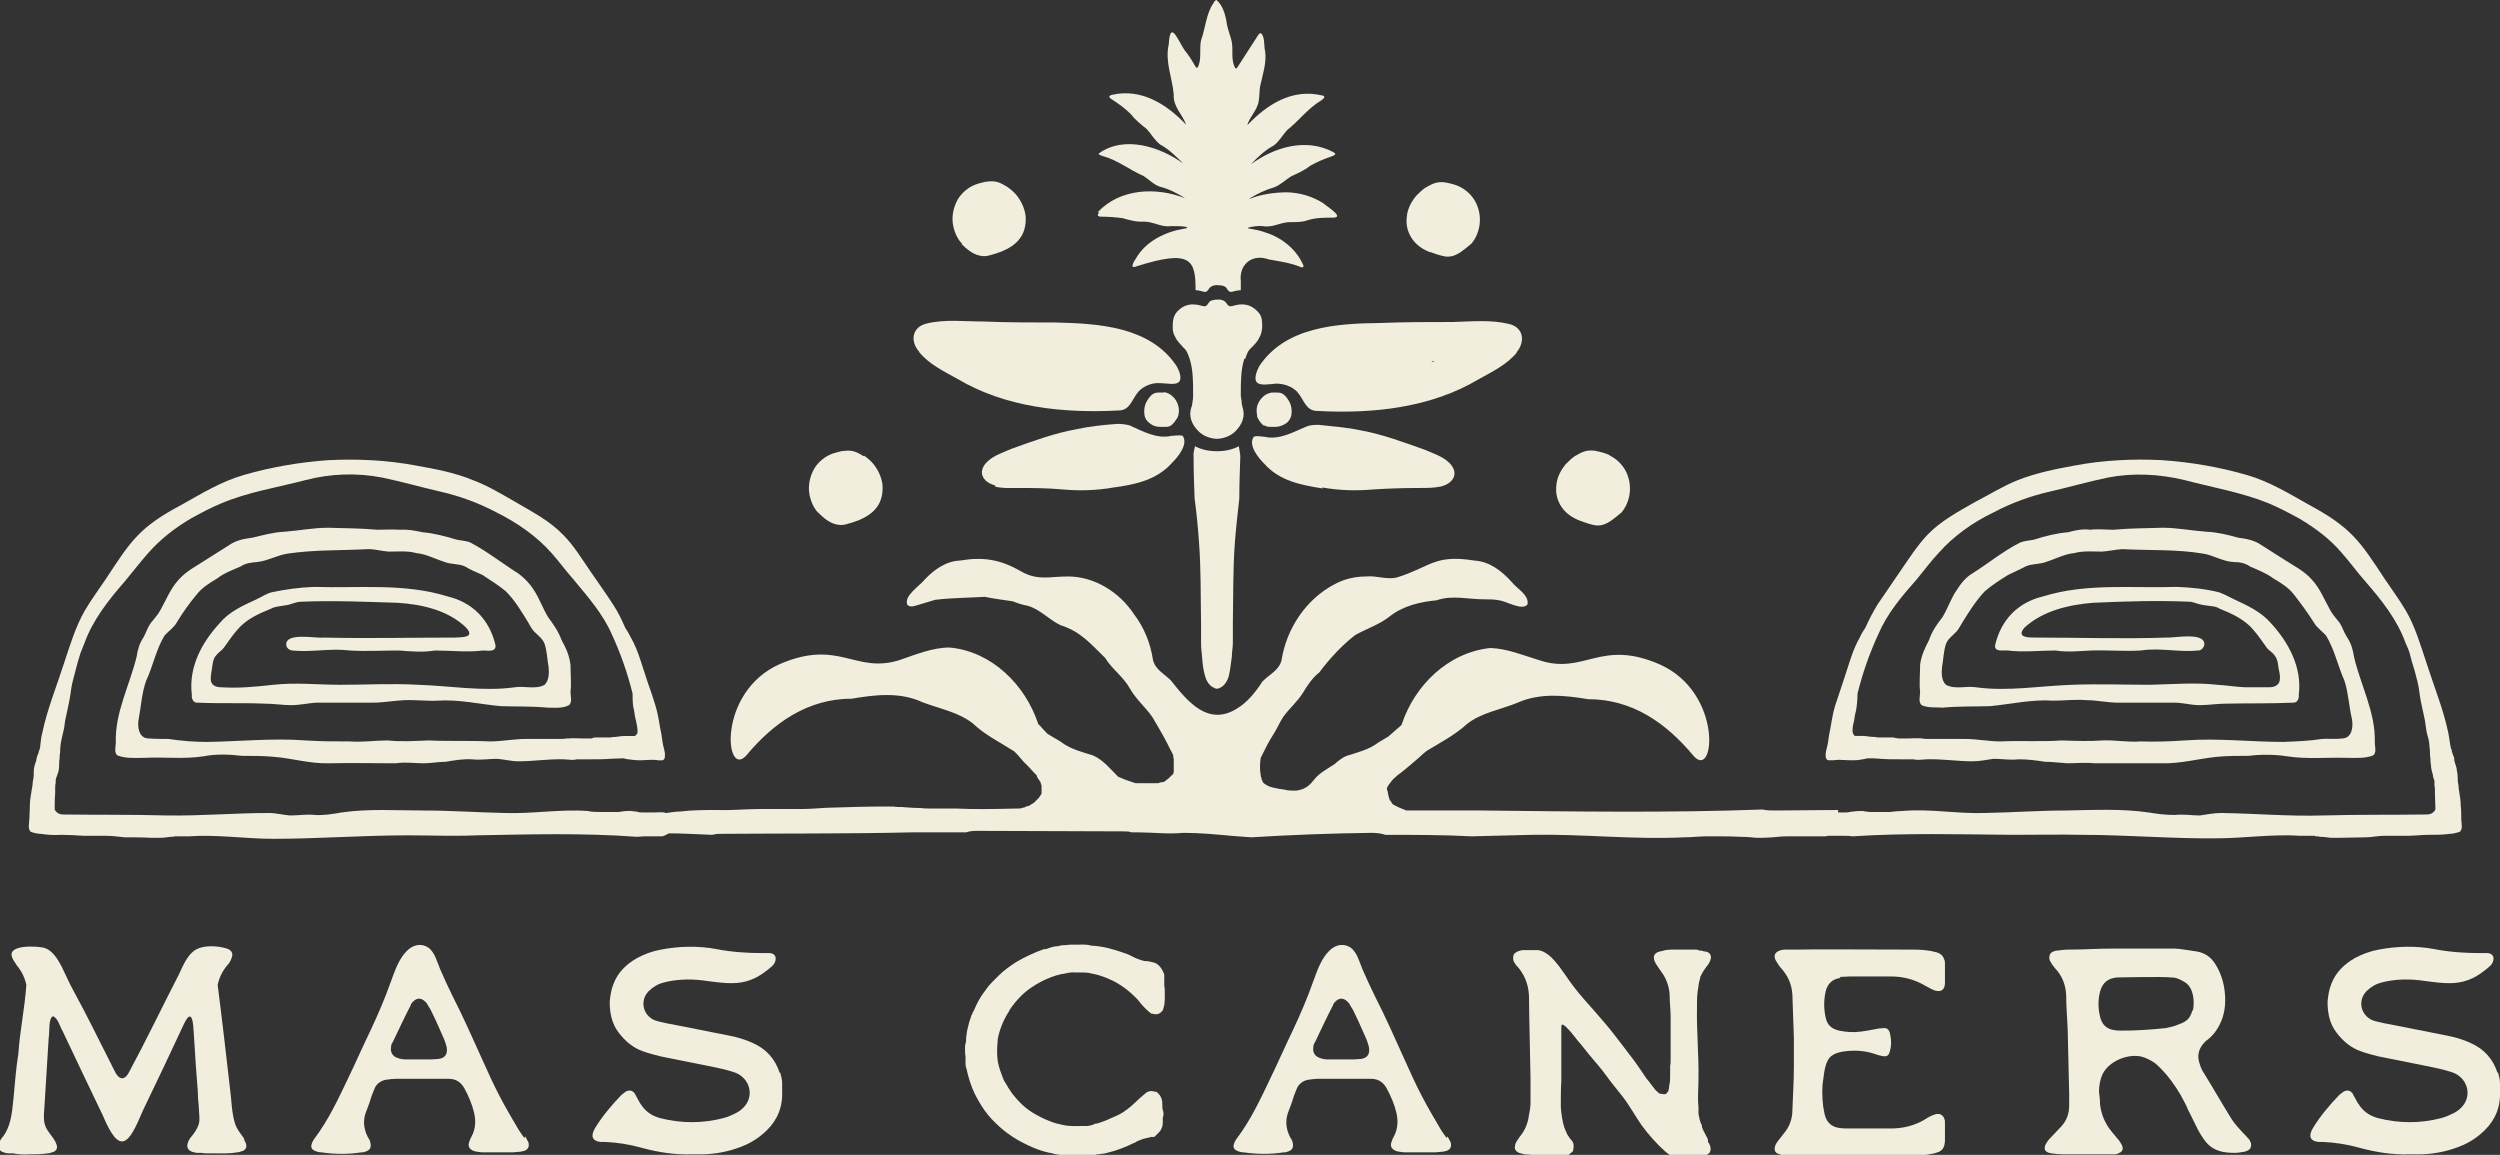 <?xml version="1.0" encoding="UTF-8"?>
<svg xmlns="http://www.w3.org/2000/svg" version="1.1" viewBox="0 0 503.1 232.4">
  <rect x="0" y="0" width="503.1" height="232.4" fill="#333333" stroke="none"/>
  <defs>
    <style>
      .cls-1 {
        fill: #f1eedd;
      }
    </style>
  </defs>
  <!-- Generator: Adobe Illustrator 28.7.1, SVG Export Plug-In . SVG Version: 1.2.0 Build 142)  -->
  <g>
    <g id="Layer_1">
      <g>
        <path class="cls-1" d="M466,168.3c.3,0,.6,0,.9.1.7,0,1.4.1,2.1.2.3,0,.6,0,.9,0,.3,0,.6,0,.9,0,0,0,0,0,0,0,1.8,0,3.6-.1,5.3-.1,0,0,0,0,0,0,1.2,0,2.4-.3,3.6-.3,1.5,0,3.1,0,4.6,0,1.5,0,3.1-.2,4.6-.2,1.4,0,2.7,0,4.1-.2.7,0,1.3-.2,2-.4.7-.6.3-1.8.3-2.6,0-.9,0-1.8-.1-2.6,0-1.1-.2-2.3-.4-3.4,0-.5-.1-1.1-.2-1.6,0-.7,0-1.5-.2-2.2,0-.7-.4-1.3-.5-2,0-.3,0-.6-.2-.9-.1-.3-.2-.6-.3-.9,0-.2,0-.4-.2-.6,0-.2,0-.4-.1-.6-.1-.9-.3-1.8-.4-2.5-1-4.8-2.9-9.4-4.4-14.1-1.2-3.6-2.3-7.4-4.2-10.6-1.3-2.2-2.8-4.2-4.2-6.3-5-7.6-6.7-10.3-15.2-14.9-4.1-2.3-8-4.7-12.5-6-5.5-1.6-11.3-2.6-17.1-3-5.9-.3-11.9,0-17.7,1.1-3.9.7-7.7,1.5-11.3,2.9-3,1.2-5.7,2.9-8.6,4.4-3.5,2-6.9,3.8-9.6,6.6-2.1,2.2-3.8,4.9-5.6,7.5-1.5,2.2-3,4.4-4.5,6.6-.9,1.5-1.7,3-2.4,4.6-.4.6-.8,1.2-1.1,1.9-.8,1.4-1.4,2.9-1.9,4.4-.5,1.5-1,3.1-1.5,4.6-.5,1.6-1.1,3.2-1.6,4.8-.5,1.6-.7,3.2-1,4.8-.2.8-.3,1.6-.4,2.4-.1.8-.4,1.6-.5,2.4,0,0,0,.4,0,.6,0,.4.2.7.5.8.3,0,.6,0,.9,0,.4,0,.8-.1,1.2-.1.8,0,1.6.1,2.4.1.8,0,1.6,0,2.4-.2.4,0,.8-.2,1.1-.2.9,0,1.7,0,2.6.1,1.2.1,2.5.1,3.7.1.2,0,.4,0,.6,0,.8,0,1.6,0,2.4,0,.4.2,1.2.1,2.5,0,3.1-.1,6.2.4,9.2.4,1.5,0,2.9-.3,4.3-.5,1.7,0,3.3.3,5,.1,1.8,0,3.5.2,5.3.5,1.5,0,3,.2,4.5.3,1.8,0,3.7-.2,5.5,0,0,0,.1,0,.2,0,4.4,0,8.9,0,13.3,0,3.8.1,7.3-.9,11.1-1.3,2.1-.2,4.3-.2,6.4-.2,0,0,0,0,0,0,2.5-.3,5.2-.3,7.8.1,3.9.6,7.8.2,11.7.3,1.9,0,3.9.2,5.6-.5.7-.6.3-1.8.3-2.6.2-6-2.9-11.6-4.2-17.3-.2-1.4-.6-2.7-1.4-3.9-.6-.9-.9-2-1.5-2.9-.6-.8-1.3-1.5-1.8-2.4-1.2-2.1-2.1-4.5-3.8-6.3-.7-.8-1.6-1.5-2.5-2.1-2.6-1.6-5.1-3.2-7.6-4.8-1.4-1-3.1-1.3-4.7-1.5-2.1-.6-4.2-1.1-6.4-1.2-2.9-.2-5.8-.8-8.8-.8-3.3.1-6.6.1-9.9.4-1.6,0-3.1-.2-4.7,0-1.5-.2-2.9.1-4.4.5-2.4.2-4.7.8-6.9,1.5-.9.2-1.9.2-2.8.6-3.4,1.7-6.4,4.2-9.6,6.2-1.3.8-2.3,2-3.1,3.3-1.2,1.7-1.8,3.7-2.9,5.5-1.1,1.4-2.1,2.8-2.7,4.6-.8,1.5-1.6,3.2-1.8,5,0,1.8-.2,3.6,0,5.5,0,.8-.4,1.9.3,2.6,1.3.6,2.9.4,4.3.5,3.1-.3,6.3-.2,9.5-.3,4.2-.4,8.4-1.4,12.7-1.1,2.2,0,4.5-.3,6.7-.1,2.1,0,4.2.5,6.3.5,3.8,0,7.6,0,11.4,0,1.7,0,3.3.5,5,.5,1.8,0,3.6-.3,5.3-.3,4.5-.1,9,0,13.5-.2.9.1,1.3-.8,1.2-1.6.7-5.4-2-10.5-5.6-14.4-1.9-2.2-4.6-3.5-7.2-4.7-1.1-.5-2.1-1.1-3.2-1.5-2.8-.7-5.7-1-8.6-1.1-8.9.3-18.1-.8-26.8,1.9-5.1,1.2-8.5,4.7-9.7,9.8-.2,1.5,1.6,1,2.5,1.1,3.2.4,6.5,0,9.7,0,2.4.4,4.8.1,7.2,0,3.3-.1,6.6.2,9.9,0,3.9-.6,7.7.4,11.6,0,.6,0,1.1-.6,1.2-1.2.1-2.6-6-1.3-7.6-1.4-8.7.3-17.5,0-26.2,0-1.4,0-4.2.1-2.4-2,3.7-3.4,8.9-4.6,13.8-5,6.6-.3,13.1-.5,19.7-.2.9.2,1.8.6,2.8.7,1,.2,2.1.1,3,.7,2.5,1,5.1,2.2,6.8,4.3,1,1.1,1.8,2.4,2.7,3.6.5.6,1.2.9,1.6,1.6.5.6.6,1.4.7,2.2.1.8.4,1.6.3,2.4,0,1.2-1,1.7-2.1,1.7-1.7,0-3.3,0-5,0-1.9-.1-3.7-.4-5.5-.5-4.5-.5-9-.1-13.5,0-5.2,0-10.4-.2-15.6,0-6.5.2-13,1.4-19.5.5-2-.3-4.2.5-6-.5-.9-.8-.9-2.3-.8-3.5.3-1.6.3-3.2.8-4.7.4-1.1,1.4-1.7,2.2-2.6.5-.6.8-1.3,1.2-1.9,1.3-2.1,2.7-4.3,4.4-6.1,1.5-1.3,3.1-2.3,4.7-3.3,1.2-.6,2.4-1.1,3.5-1.7,1.3-.6,2.7-.4,4.1-.9,1.9-.6,3.7-1.6,5.7-1.8,1.9-.5,3.7-.3,5.6-.3,1.4-.1,2.7-.4,4.1-.5,5.4.3,10.9,0,16.2.9,2.1.3,4,1.6,6.2,1.7,1.2,0,2.3.2,3.3.9,1.6.7,3.2,1.3,4.7,2.4,1.5.9,3,1.8,4.1,3.2,1.4,1.8,2.8,3.7,4,5.6.6,1.1,1.7,1.8,2.5,2.7,1.7,2.8,2.4,6.2,3.7,9.1.8,2.5.9,5.1,1.5,7.7.3,1.6,0,3.9-2,3.9-1.3.2-2.7,0-4,.1-2.6.4-5.2.5-7.8.6-6.6,0-13.2-.8-19.8-.3-3,.2-5.9.3-8.9.2-2.6.2-5.1-.3-7.6-.2-2.7.2-5.5.1-8.3,0-4.1.3-8.2,0-12.3.2-2.4,0-4.8-.5-7.2-.5-1.9,0-3.9,0-5.8,0-.6,0-1.1,0-1.7,0-.4,0-.7,0-1.1-.1-.9-.1-1.9,0-2.8,0,0,0,0,0-.2,0-.5,0-1,0-1.5,0,0,0-.1,0-.2,0-.3,0-.7-.1-1.1-.2-.6,0-1.3,0-1.9,0-.3,0-.6,0-.9,0-.3,0-.6,0-.9-.1-.7,0-1.4-.1-2.1-.2-.3,0-.6,0-.9,0-.3,0-.6,0-.9,0,0,0,0,0-.1,0-.1,0-.2-.2-.3-.3,0,0,0,0,0,0-.1-.2-.2-.4-.2-.7,0-.7.1-1.3.3-2,.1-.7.2-1.4.4-2.1.2-1.1.3-2.3.3-3.4,1-4.1,2.4-8.1,4.2-12,1.8-4.2,4.7-7.6,7.7-11,1.5-1.8,2.8-3.6,4.4-5.3,3-3.4,6.9-6.2,11.1-8.2,3.6-1.9,7.4-3.3,11.4-4.2,3.9-.9,7.7-2,11.6-2.8,5.1-1,10.4-.7,15.4.5,5.7,1.5,11.6,2.5,17,4.7,2.1.9,4.2,2,6.2,3.1,3.2,1.9,6.1,4.1,8.4,6.8,1.7,1.9,3.1,3.9,4.8,5.8,3.3,3.8,6.4,7.7,8.1,12.4.3.7.6,1.3.8,2,.3,1.2.6,2.3,1,3.5.2.8.4,1.5.6,2.3.2.8.3,1.5.4,2.3.2,1.6.6,3.1.9,4.6.2.8.3,1.6.4,2.4.1.8.3,1.5.5,2.2.2.8.2,1.7.3,2.6,0,.4,0,.9.1,1.3,0,.4,0,.9.1,1.3,0,.7.2,1.4.4,2.1,0,0,0,0,0,0,0,.4.2.8.3,1.1,0,.2,0,.3,0,.5,0,.3,0,.7.1,1,0,.3,0,.7,0,1,0,1.1.1,2.2.1,3.3-.3.6-.9,1-1.7,1-7,.1-14,0-21,.2-6.8.2-13.6-.4-20.4-.5-1.5,0-2.9.3-4.3.5-1.7,0-3.3-.3-5-.1-1.8,0-3.5-.2-5.3-.5-5.4-.8-11.2-.5-16.6-.4-5.4,0-10.9.4-16.3.5-5.6.2-11.2-.9-16.7-.4-.8,0-1.7.1-2.5.2,0,0-.1,0-.2,0-.2,0-.4,0-.6,0-1,0-1.9,0-2.9,0-.6,0-1.2-.1-1.8-.2-.6,0-1.2,0-1.7.1-.6,0-1.1.2-1.7.2-.5,0-1,0-1.5,0,0-.2,0-.4,0-.5-4.2,0-8.4.1-12.5.1-1,0-1.9,0-2.7-.2-18.9.7-37.7.4-56.5.2-5.1,0-10.2,0-15.2,0-1-.4-2.3-.9-2.9-1.4.2.2,0-.2-.1-.2,0-.2-.2-.4-.3-.4-.2-.5-.3-1-.4-1.5,0-.3-.2-.6-.2-.9,0,0,0,0,0-.1,0,0,.1-.2.1-.2.1-.3.3-.5.5-.8,0,0,.3-.3.3-.4.2-.2.4-.5.7-.7.2-.2.5-.5.8-.7,0,0,.3-.2.4-.3,1.2-.9,2.4-2,3.6-3,.5-.5,1.1-1,1.6-1.4,2.8-1.7,5.7-3.2,8.1-5.4,2.9-2.3,6.8-2.9,10.2-4.3,4.5-2,9.4-1.5,14.2-.7,8.9,0,15.7,4.8,21.2,11.4,4.3,5,6-12.7-6.8-18.4-11.9-5.2-15.1,2.1-24.1-.8-3.3-1-6.6-2.4-10-2.5-8.5.9-15.2,7.5-17.8,15.3,0,.2-.2.3-.3.4-.8.7-1.6,1.4-2.4,2.1-.7.4-1.3.8-2,1.2-2,1.5-4.2,2-6.4,2.7-1,.4-1.8,1.1-2.6,1.8,0,0-.2,0-.2.1-1.2.8-2.6,1.5-3.6,2.7-.4.5-.8,1-1.3,1.4,0,0-.5.4-.6.4-.5.3,0,0-.6.3-.7.2-1,.3-1.4.3-.8,0-1.5,0-2.2-.2-.7-.1-1.5-.2-2.2-.4-.3,0-.6-.2-.8-.2,0,0-.6-.3-.6-.3,0,0-.5-.3-.6-.4,0,0-.2-.2-.2-.3,0-.1-.1-.3-.2-.4,0-.3-.2-.6-.2-.9-.2-1-.2-2.3,0-3.5.8-1.6,1.6-3.3,2.6-4.8.7-1.1,1.2-2.3,1.9-3.4,1.2-1.7,2.9-3.1,4-4.9.9-1.5,1.9-3,3.3-4.1,2.1-2.8,4.5-5.4,7.2-7.5,2.3-1.3,4.9-2.1,7-3.8,2.7-2.1,6.1-2.9,9.4-3.2,3.1-1.1,6.3-.2,9.6-.2,1,0,2,0,3,.2,1.5.2,4.7,2.2,5.7.8.3-1.9-2.1-3.1-3.2-4.5-2-2.2-4.4-4.1-7.5-4.3-8.1-1.3-8.8,1.3-15.6,3.4-2,.5-4.1-.4-6.1-.2-2.3,0-4.5.5-6.5,1.6-5.7,3-9.6,8.9-10.6,15.2-.4,1.9-2.2,2.8-3.5,4-.1.1-.3.3-.4.4-1.4,2.2-3.1,4.2-5.1,5.4-5.8,3.6-9.9-1.4-13.3-5.7-1.3-1.3-3.2-2.2-3.6-4.2-.5-3.3-1.8-6.5-3.8-9.1-2.9-4.4-7.9-7.6-13.3-7.6-3.6,0-6,.9-9.4-1-4.1-2.4-7.6-3-12.3-2.2-2.8.1-5.2,1.8-7.1,3.8-1,1.3-4.3,3.3-3.5,5.1.3.4,1,.4,1.6.2,1.3-.4,2.6-.8,4-1.2,3.3-.4,6.7-.4,10-.6,1.8.4,3.7.6,5.6.9,1,.4,1.9.7,3,.9,2.5.7,4.3,2.8,6.6,3.9,4.1,1.3,6,3.7,9,6.6,1.4,2.3,3.7,3.8,5,6.2,1.2,2.1,3.1,3.7,4.5,5.7,1.1,1.9,2.2,3.7,3.2,5.7.3.7.7,1.3,1,2,0,.2,0,.5.1.7,0,0,0,.2,0,.3,0,0,0,0,0,.1,0,.6,0,1.2,0,1.8,0,0,0,0,0,0,0,0,0,0,0,.2,0,.2,0,.4-.1.6-.1.1-.2.3-.3.3-.2.2-.4.4-.6.6,0,0-.8.6-.3.3-.2.1-.4.2-.6.4,0,0-.2,0-.2.1,0,0-.1,0-.2,0-.3,0-.6.1-.8.2,0,0,0,0,0,0,0,0,0,0-.2,0-.6,0-1.3,0-1.9,0-.6,0-1.2,0-1.8,0,0,0-.4,0-.5,0-.3,0-.6-.1-.8-.2-1-.3-2-.7-2.9-1.1-1.6-1.6-3-3.4-5.1-4.3-2.2-.7-4.4-1.2-6.4-2.7-.9-.6-1.9-1.1-2.8-1.7-.3-.4-.7-.7-1-1.1-.3-.3-.5-.6-.8-.8,0,0,0,0,0-.1-2.6-7.8-9.3-14.5-17.8-15.3-3.4,0-6.8,1.4-10,2.5-9,2.9-12.2-4.3-24.1.8-12.8,5.6-11.1,23.3-6.8,18.4,5.5-6.6,12.4-11.4,21.2-11.4,4.7-.8,9.7-1.4,14.2.7,3.4,1.3,7.3,2,10.2,4.3,2.4,2.3,5.5,3.8,8.3,5.6.9.8,1.6,1.9,2.5,2.7.5.5.9.9,1.3,1.4.2.2.4.4.6.6,0,0,.1.1.1.1,0,0,0,.1.1.3.1.3.3.5.5.8,0,0,.1.2.2.3,0,0,0,0,0,0,0,.3.2.5.2.8,0,.3,0,1,0,.3,0,0,0,.3,0,.5,0,.2,0,.4,0,.5,0,0,0,.1,0,.2,0,0,0,0-.1.2-.2.2-.3.5-.5.7,0,0-.2.2-.3.3-.2.2-.4.4-.6.6,0,0,0,0-.1.1,0,0-.1,0-.2.1-.3.2-.5.3-.8.5,0,0,0,0-.1,0,0,0,0,0,0,0-.3,0-.5.2-.8.3-.3,0-.6.2-1,.2,0,0-.2,0-.3,0-4.3.1-8.5.2-12.6,0-1.2,0-2.3,0-3.5,0-.6,0-1.1,0-1.7,0-.6,0-1.1,0-1.7-.1-1.3,0-2.6-.1-3.8-.2-.6,0-1.2,0-1.7-.1-.6,0-1.2,0-1.7,0,0,0-.1,0-.2,0-3.3,0-6.5.1-9.8.2,0,0,0,0,0,0-2.2,0-4.4.3-6.7.3-2.8,0-5.6,0-8.5,0-2.8,0-5.6.3-8.5.2-2.5,0-5,0-7.5.3-1,0-1.9.2-2.8.3-.1,0-.3,0-.4-.1-.7-.1-1.5,0-2.2,0-.6,0-1.2,0-1.8,0-.6,0-1.1,0-1.7-.2-.6,0-1.2-.2-1.7-.1-.6,0-1.2.1-1.8.2-1,0-1.9,0-2.9,0-.2,0-.4,0-.6,0,0,0-.1,0-.2,0-.8,0-1.7,0-2.5-.2-5.6-.4-11.2.6-16.7.4-5.4-.1-10.8-.5-16.3-.5-5.4,0-11.2-.4-16.6.4-1.7.3-3.5.6-5.3.5-1.7-.2-3.3.1-5,.1-1.4-.1-2.9-.5-4.3-.5-6.8,0-13.6.6-20.4.5-7-.2-14-.1-21-.2-.8,0-1.4-.4-1.7-1,0-1.1,0-2.2.1-3.3,0-.3,0-.7,0-1,0-.3,0-.7.1-1,0-.2,0-.3,0-.5,0-.4.2-.8.3-1.1,0,0,0,0,0,0,.3-.7.4-1.4.4-2.1,0-.4,0-.9.1-1.3,0-.4,0-.8.1-1.3,0-.9.1-1.7.3-2.6.2-.7.3-1.5.5-2.2.1-.8.2-1.6.4-2.4.3-1.5.7-3.1.9-4.6.1-.8.2-1.5.4-2.3.2-.8.4-1.5.6-2.3.3-1.2.6-2.3,1-3.5.3-.7.5-1.3.8-2,1.7-4.7,4.8-8.6,8.1-12.4,1.6-1.9,3.1-3.9,4.8-5.8,2.4-2.7,5.2-4.9,8.4-6.8,2-1.1,4-2.2,6.2-3.1,5.4-2.3,11.3-3.2,17-4.7,5-1.3,10.3-1.5,15.4-.5,3.9.8,7.7,1.9,11.6,2.8,4,.9,7.8,2.3,11.4,4.2,4.2,2.1,8.1,4.8,11.1,8.2,1.5,1.7,2.9,3.6,4.4,5.3,2.9,3.5,5.9,6.9,7.7,11,1.8,3.9,3.2,7.9,4.2,12,0,1.2,0,2.3.3,3.4.1.7.2,1.4.4,2.1.1.7.3,1.3.3,2,0,.3,0,.5-.2.7,0,0,0,0,0,0-.1,0-.2.2-.3.3,0,0,0,0-.1,0-.3,0-.6,0-.9,0-.3,0-.6,0-.9,0-.7,0-1.4.1-2.1.2-.3,0-.6,0-.9.1-.3,0-.6,0-.9,0-.6,0-1.3,0-1.9,0-.4,0-.7,0-1,.2,0,0-.1,0-.2,0-.5,0-1,0-1.5,0,0,0-.1,0-.2,0-.9,0-1.9-.1-2.8,0-.4,0-.7,0-1.1.1-.6,0-1.1,0-1.7,0-1.9,0-3.9,0-5.8,0-2.4,0-4.8.5-7.2.5-4.1-.2-8.2,0-12.3-.2-2.8.1-5.6.3-8.3,0-2.5,0-5.1.4-7.6.2-3,0-5.9,0-8.9-.2-6.6-.5-13.2.2-19.8.3-2.6,0-5.2-.2-7.8-.6-1.3,0-2.7,0-4-.1-2,0-2.3-2.4-2-3.9.5-2.6.6-5.2,1.5-7.7,1.4-3,2-6.3,3.7-9.1.8-.9,1.9-1.6,2.5-2.7,1.2-2,2.5-3.8,4-5.6,1.1-1.4,2.6-2.3,4.1-3.2,1.4-1.1,3.1-1.7,4.7-2.4,1-.7,2.2-.8,3.3-.9,2.1-.2,4.1-1.4,6.2-1.7,5.4-.8,10.8-.6,16.2-.9,1.4,0,2.7.4,4.1.5,1.9,0,3.8-.2,5.6.3,2,.2,3.8,1.2,5.7,1.8,1.3.5,2.8.3,4.1.9,1.1.7,2.4,1.2,3.5,1.7,1.6,1.1,3.3,2.1,4.7,3.3,1.8,1.8,3.1,4,4.4,6.1.4.7.7,1.3,1.2,1.9.8.8,1.8,1.5,2.2,2.6.5,1.5.5,3.1.8,4.7.1,1.1.1,2.6-.8,3.5-1.8,1-4,.2-6,.5-6.5.9-13-.3-19.5-.5-5.2-.3-10.4,0-15.6,0-4.5,0-9-.5-13.5,0-1.8.2-3.7.4-5.5.5-1.7.1-3.3.1-5,0-1.1,0-2.1-.4-2.1-1.7,0-.8.2-1.6.3-2.4.1-.8.2-1.6.7-2.2.4-.6,1.1-1,1.6-1.6.9-1.2,1.7-2.5,2.7-3.6,1.7-2.1,4.3-3.3,6.8-4.3.9-.5,2-.5,3-.7.9-.1,1.8-.6,2.8-.7,6.6-.3,13.1,0,19.7.2,4.9.3,10.2,1.5,13.8,5,1.9,2.1-.9,1.9-2.4,2-8.7,0-17.5.2-26.2,0-1.6.2-7.7-1.1-7.6,1.4,0,.6.5,1.1,1.2,1.2,3.9.4,7.7-.5,11.6,0,3.3.2,6.6,0,9.9,0,2.4.2,4.8.4,7.2,0,3.2,0,6.5.4,9.7,0,.9,0,2.7.4,2.5-1.1-1.2-5.1-4.6-8.6-9.7-9.8-8.7-2.7-17.8-1.6-26.8-1.9-2.9.1-5.8.5-8.6,1.1-1.1.3-2.1,1-3.2,1.5-2.6,1.2-5.3,2.4-7.2,4.7-3.6,3.9-6.3,8.9-5.6,14.4-.1.8.3,1.7,1.2,1.6,4.5.2,9,0,13.5.2,1.8,0,3.6.3,5.3.3,1.7,0,3.4-.4,5-.5,3.8,0,7.6,0,11.4,0,2.1,0,4.2-.4,6.3-.5,2.2-.1,4.5.2,6.7.1,4.3-.3,8.5.7,12.7,1.1,3.2.1,6.3,0,9.5.3,1.4,0,3,.2,4.3-.5.7-.6.3-1.8.3-2.6.2-1.8,0-3.6,0-5.5-.2-1.8-.9-3.4-1.8-5-.6-1.7-1.6-3.1-2.7-4.6-1.1-1.8-1.7-3.7-2.9-5.5-.8-1.3-1.9-2.4-3.1-3.3-3.2-2-6.2-4.4-9.6-6.2-.9-.4-1.9-.4-2.8-.6-2.3-.7-4.6-1.3-6.9-1.5-1.4-.3-2.9-.6-4.4-.5-1.6-.1-3.1,0-4.7,0-3.3-.3-6.6-.3-9.9-.4-3,0-5.9.6-8.8.8-2.2.1-4.3.7-6.4,1.2-1.6.2-3.3.5-4.7,1.5-2.5,1.6-5.1,3.2-7.6,4.8-.9.6-1.8,1.3-2.5,2.1-1.7,1.8-2.6,4.2-3.8,6.3-.5.9-1.2,1.6-1.8,2.4-.7.9-1,2-1.5,2.9-.8,1.2-1.2,2.5-1.4,3.9-1.4,5.8-4.4,11.3-4.2,17.3,0,.8-.4,2,.3,2.6,1.7.7,3.8.5,5.6.5,3.9-.2,7.8.3,11.7-.3,2.5-.5,5.2-.4,7.8-.1,0,0,0,0,0,0,2.1,0,4.3,0,6.4.2,3.8.3,7.2,1.4,11.1,1.3,4.4-.1,8.8,0,13.3,0,0,0,.1,0,.2,0,1.8-.3,3.7,0,5.5,0,1.5,0,3-.3,4.5-.3,1.7-.3,3.5-.6,5.3-.5,1.7.2,3.3-.1,5-.1,1.4.1,2.9.5,4.3.5,3.1,0,6.2-.5,9.2-.4,1.3.1,2,.2,2.5,0,.8,0,1.6,0,2.4,0,.2,0,.4,0,.6,0,1.2,0,2.5,0,3.7-.1.9,0,1.7-.1,2.6-.1.4,0,.8.2,1.1.2.8.1,1.6.2,2.4.2.8,0,1.6-.1,2.4-.1.4,0,.8,0,1.2.1.3,0,.6,0,.9,0,.4-.1.5-.5.5-.8,0-.2,0-.5,0-.6-.1-.8-.4-1.6-.5-2.4-.1-.8-.2-1.6-.4-2.4-.3-1.6-.5-3.2-1-4.8-.5-1.6-1-3.2-1.6-4.8-.5-1.5-1-3.1-1.5-4.6-.5-1.5-1.1-3-1.9-4.4-.3-.6-.7-1.3-1.1-1.9-.7-1.6-1.4-3.1-2.4-4.6-1.4-2.2-3-4.4-4.5-6.6-1.8-2.6-3.4-5.3-5.6-7.5-2.7-2.8-6.2-4.6-9.6-6.6-2.8-1.6-5.6-3.3-8.6-4.4-3.6-1.5-7.4-2.2-11.3-2.9-5.8-1.1-11.8-1.4-17.7-1.1-5.8.4-11.6,1.4-17.1,3-4.5,1.3-8.4,3.7-12.5,6-8.5,4.5-10.2,7.3-15.2,14.9-1.4,2.1-2.9,4.1-4.2,6.3-1.9,3.3-3,7-4.2,10.6-1.5,4.7-3.4,9.3-4.4,14.1-.2.7-.3,1.6-.4,2.5,0,.2,0,.4-.1.6,0,.2-.1.4-.2.6,0,.3-.2.6-.3.9-.1.3-.2.6-.2.9-.2.7-.5,1.3-.5,2,0,.7,0,1.5-.2,2.2,0,.5-.1,1.1-.2,1.6-.2,1.1-.4,2.3-.4,3.4,0,.9-.1,1.8-.1,2.6,0,.8-.4,2,.3,2.6.6.2,1.3.4,2,.4,1.3.2,2.7.3,4.1.2,1.5,0,3.1.1,4.6.2,1.5,0,3.1,0,4.6,0,1.2,0,2.4.2,3.6.3,0,0,0,0,0,0,1.8,0,3.6,0,5.3.1,0,0,0,0,0,0,.3,0,.6,0,.9,0,.3,0,.6,0,.9,0,.7,0,1.4-.1,2.1-.2.3,0,.6,0,.9-.1.3,0,.6,0,.9,0,.6,0,1.3,0,1.9,0,5.6-.4,11.4.5,17,.5,9,0,18-.7,27-.7,4.6,0,9.2.2,13.9,0,10.8-.2,21.5-.5,32.3.3.5,0,.9-.1,1.4-.1,1.2,0,2.4,0,3.6,0,.2,0,.4-.1.6-.2.1,0,.4-.2.8-.4,2.9,0,5.8.2,8.7.3.4-.1.9-.2,1.5-.2,12.9-.1,25.8,0,38.7-.3,3.6,0,7.3,0,10.9,0,.6-.2,1.3-.3,2.1-.3,9.8,0,19.6.1,29.4.1.7,0,1.3,0,1.8.2.4,0,.8,0,1.2,0,3.1,0,6.1.4,9.2.1,3.3,0,6.5.3,9.7.6,1.3.1,2.7.2,4,.3,8.1-.5,16.1-.8,24.2-.9,1,0,1.9.1,2.8.4,5.9,0,11.6,0,17.4.3,4-.1,8-.2,12-.3,10.2-.2,20.5,1,30.7.5,1.5,0,3.1-.2,4.6-.2.1,0,.2,0,.4,0,.4,0,.8,0,1.1,0,1.8,0,3.5,0,5.3.1,1.1,0,2.2.1,3.2.2,1.1,0,2.1,0,3.2-.1,1-.1,2-.2,3.1-.2,1.1,0,2.2,0,3.3,0,1.3,0,2.7,0,4,0,.2,0,.5,0,.7-.1,0,0,0,0,0,0,1.2,0,2.4,0,3.6,0,.5,0,.9,0,1.4.1,10.8-.7,21.5-.4,32.3-.3,4.6,0,9.2-.1,13.9,0,9,0,18,.8,27,.7,5.6,0,11.4-.9,17-.5.6,0,1.3,0,1.9,0,.3,0,.6,0,.9,0Z"/>
        <path class="cls-1" d="M287.8,50.7c.8.3,1.6.6,2.5.8.7.2,1.4.2,2.1,0,1.3-.4,2.4-1.4,3.5-2.3.2-.1.3-.3.4-.4.9-1.2,1.4-2.6,1.5-4.1.1-1.6-.3-3.1-1-4.3-.7-1.2-1.8-2.2-3-2.8-.8-.4-1.6-.6-2.5-.8-.8-.2-1.6-.2-2.4,0-.7.2-1.4.6-2.1,1-.6.4-1.2,1-1.8,1.6-1,1.2-1.8,2.7-1.9,4.3-.2,1.6.2,3.1,1.1,4.4.9,1.3,2.3,2.2,3.7,2.7Z"/>
        <path class="cls-1" d="M323.9,91.6c-.8-.4-1.6-.6-2.5-.8-.8-.2-1.6-.2-2.4,0-.7.2-1.4.6-2.1,1-.6.4-1.2,1-1.8,1.6-1,1.2-1.8,2.7-1.9,4.3-.2,1.6.2,3.1,1.1,4.4.9,1.3,2.3,2.2,3.7,2.7.8.3,1.6.6,2.5.8.7.2,1.4.2,2.1,0,1.3-.4,2.4-1.4,3.5-2.3.2-.1.3-.3.4-.4.9-1.2,1.4-2.6,1.5-4.1.1-1.6-.3-3.1-1-4.3-.7-1.2-1.8-2.2-3-2.8Z"/>
        <path class="cls-1" d="M370.2,196.6c.7,0,1.5-.1,2.2-.1,2.7,0,5.4,0,8.1,0,2.5,0,4.8.6,7,1.9.6.3,1.2.7,1.8.9,1.2.4,2,0,2.1-1.3,0-.1,0-.2,0-.4,0-1.2,0-2.5,0-3.7,0-.2,0-.5-.1-.7-.2-.7-.6-1.2-1.4-1.5-.4-.1-.8-.2-1.2-.3-1.1-.2-2.3-.3-3.5-.3-5.2,0-21.3-.1-23.9,0-.7,0-1.4,0-2.1,0-.4,0-.9.1-1.3.3-.7.3-.9.9-.7,1.5.1.4.4.7.6,1.1.3.5.7.9,1.1,1.4,1.1,1.4,1.7,3,1.8,4.8.1,2.9.2,5.8.3,8.7,0,1,0,1.9,0,2.9,0,1,0,1.9,0,2.9,0,2.9-.2,5.8-.3,8.7,0,1.8-.6,3.4-1.8,4.8-.4.5-.7.9-1.1,1.4-.2.3-.5.7-.6,1.1-.2.7,0,1.3.7,1.5.4.2.9.3,1.3.3.7,0,1.4,0,2.1,0,2.6,0,18.8,0,23.9,0,1.2,0,2.3,0,3.5-.3.4,0,.8-.2,1.2-.3.7-.2,1.2-.7,1.4-1.5,0-.2.1-.5.1-.7,0-1.2,0-2.5,0-3.7,0-.1,0-.2,0-.4-.2-1.2-1-1.7-2.1-1.3-.6.2-1.2.5-1.8.9-2.1,1.3-4.5,1.9-7,1.9-2.7,0-5.4,0-8.1,0-.7,0-1.5,0-2.2-.1-1.6-.2-2.6-1.1-3-2.7-.1-.5-.2-1.1-.3-1.6-.2-1.8-.3-3.6,0-5.4.2-1.5.4-4,1.8-4.9.1,0,.2-.1.3-.2.6-.3,1.3-.5,2-.6,2.1-.3,4.2-.2,6.3.5.5.2.9.3,1.4.4.9.2,1.4,0,1.6-.9.4-1.3.3-2.5,0-3.8-.2-.6-.6-1-1.3-.9-.5,0-1.1.1-1.6.2-1,.2-2,.4-2.9.5-1.5.2-3,.1-4.4-.2-1.4-.3-2.4-1.1-2.7-2.6-.4-1.8-.4-3.5,0-5.3.4-1.6,1.4-2.5,3-2.7Z"/>
        <path class="cls-1" d="M156.9,215.9c-.9-2.8-2.7-4.8-5.4-6-1.5-.7-3.2-1.2-4.8-1.5-4.2-.8-8.4-1.7-12.7-2.5-.8-.2-1.5-.3-2.3-.6-2.3-1-3-3.9-1.2-5.8.4-.4.9-.8,1.4-1.1.8-.5,1.7-.7,2.6-.9,2.5-.5,5.1-.5,7.7-.1,2.5.3,5.4.8,7.9.1,1.2-.3,2.4-.9,3.4-1.6.7-.5,1.5-1.1,2.1-1.7.3-.4.5-.8.5-1.3,0-.7-.5-1-1.1-1.1-.5,0-1,0-1.5,0-3.1,0-6.2-.2-9.3-.8-3.7-.7-7.5-.6-11.2.1-1.7.3-3.3.9-4.8,1.7-2.1,1.2-3.8,2.8-4.7,5.1-.5,1.2-.7,2.5-.8,3.7,0,2.2.4,4.4,1.8,6.2,1.3,1.7,2.9,3.1,5,3.8,1.1.4,2.3.7,3.5,1,3,.6,6,1.2,9,1.8,1.5.3,3,.6,4.5,1,.7.2,1.4.4,2,.7,2.6,1.4,3.2,4.7,1.1,6.8-.4.4-.9.8-1.5,1.1-.8.4-1.7.8-2.5,1-4.2,1.1-8.5,1.1-12.8,0-1.4-.4-2.6-1.1-3.5-2.3-.4-.5-.7-1-1-1.6-.2-.4-.4-.7-.6-1.1-.5-.6-1.1-.7-1.8-.3-.3.2-.5.4-.8.6-2,2.1-3.9,4.3-5.4,6.8,0,.1-.2.3-.2.4-.6,1.3-.2,2.1,1.3,2.3.3,0,.6,0,.9,0,2.5.1,5,.5,7.5,1.2,3.3.9,6.6,1.4,10,1.3.8,0,1.6,0,2.4,0,2.4-.1,4.8-.5,7.2-1.4,1.7-.6,3.3-1.5,4.7-2.7,2.4-2,3.8-4.5,3.9-7.7,0-.8,0-1.7,0-2.5,0-.7-.2-1.5-.4-2.2Z"/>
        <path class="cls-1" d="M105.5,229c-.4-.6-.8-1.1-1.1-1.6-1.3-2.2-2.6-4.4-3.8-6.7-1.3-2.5-2.5-5.1-3.6-7.6-1.9-4.2-3.8-8.5-5.9-12.6-.9-1.8-1.7-3.6-2.5-5.4-.6-1.4-1.1-3.5-2.4-4.4-1.2-.8-2.6-.7-3.8.2-2.1,1.7-2.9,4.4-3.8,6.8-1.2,3.4-2.6,6.6-4.1,9.8-1.5,3.1-2.9,6.3-4.4,9.4-2,4.2-4,8.5-6.8,12.2-.3.4-.5.8-.6,1.2-.2.6.1,1.1.7,1.3.4.2.9.3,1.3.3,2.7.4,5.4.4,8,0,.2,0,.5,0,.7-.1,1.1-.3,1.4-.9,1.1-2-.1-.4-.3-.7-.5-1-.9-1.8-1-3.6-.2-5.4.4-1,.7-1.9,1-2.9.2-.5.4-1,.6-1.5.4-.9,1.2-1.5,2.2-1.7.7-.1,1.4-.2,2.1-.2,1.7,0,3.3,0,5,0,1.9,0,3.7,0,5.6,0,1.5,0,2.5.7,3.2,2,.8,1.5,1.5,3.1,1.9,4.8.4,1.7.3,3.3-.5,4.8-.2.3-.3.6-.4.9-.5,1.1,0,1.8,1.1,2.1.6.1,1.1.2,1.7.2,1.7,0,3.3,0,5,0,.7,0,1.3,0,2-.1.4,0,.8-.1,1.2-.2.8-.3,1.1-.9.8-1.8-.2-.4-.4-.7-.6-1.1ZM88.3,213.1c-.5,0-1,.1-1.5.1-.8,0-1.7,0-2.5,0h0c-.9,0-1.7,0-2.6,0-.6,0-1.2-.1-1.7-.3-1-.3-1.5-1.2-1.3-2.2,0-.3.1-.7.3-.9,1.2-2.5,2.4-5.1,3.7-7.6,0-.2.2-.4.3-.5.8-.9,1.7-1,2.6-.1.2.2.4.4.5.7.3.5.6.9.8,1.4.9,1.8,1.7,3.7,2.5,5.5.2.5.4,1.1.5,1.6.2,1.3-.3,2.1-1.6,2.3Z"/>
        <path class="cls-1" d="M291.1,229c-.4-.6-.8-1.1-1.1-1.6-1.3-2.2-2.6-4.4-3.8-6.7-1.3-2.5-2.5-5.1-3.6-7.6-1.9-4.2-3.8-8.5-5.9-12.6-.9-1.8-1.7-3.6-2.5-5.4-.6-1.4-1.1-3.5-2.4-4.4-1.2-.8-2.6-.7-3.8.2-2.1,1.7-2.9,4.4-3.8,6.8-1.2,3.4-2.6,6.6-4.1,9.8-1.5,3.1-2.9,6.3-4.4,9.4-2,4.2-4,8.5-6.8,12.2-.3.4-.5.8-.6,1.2-.2.6.1,1.1.7,1.3.4.2.9.3,1.3.3,2.7.4,5.4.4,8,0,.2,0,.5,0,.7-.1,1.1-.3,1.4-.9,1.1-2-.1-.4-.3-.7-.5-1-.9-1.8-1-3.6-.2-5.4.4-1,.7-1.9,1-2.9.2-.5.4-1,.6-1.5.4-.9,1.2-1.5,2.2-1.7.7-.1,1.4-.2,2.1-.2,1.7,0,3.3,0,5,0,1.9,0,3.7,0,5.6,0,1.5,0,2.5.7,3.2,2,.8,1.5,1.5,3.1,1.9,4.8.4,1.7.3,3.3-.5,4.8-.2.3-.3.6-.4.9-.5,1.1,0,1.8,1.1,2.1.6.1,1.1.2,1.7.2,1.7,0,3.3,0,5,0,.7,0,1.3,0,2-.1.4,0,.8-.1,1.2-.2.8-.3,1.1-.9.8-1.8-.2-.4-.4-.7-.6-1.1ZM273.9,213.1c-.5,0-1,.1-1.5.1-.8,0-1.7,0-2.5,0h0c-.9,0-1.7,0-2.6,0-.6,0-1.2-.1-1.7-.3-1-.3-1.5-1.2-1.3-2.2,0-.3.1-.7.3-.9,1.2-2.5,2.4-5.1,3.7-7.6,0-.2.2-.4.3-.5.8-.9,1.7-1,2.6-.1.2.2.4.4.5.7.3.5.6.9.8,1.4.9,1.8,1.7,3.7,2.5,5.5.2.5.4,1.1.5,1.6.2,1.3-.3,2.1-1.6,2.3Z"/>
        <path class="cls-1" d="M343.7,229.3c-.1-.3-.3-.6-.4-.8-.3-.6-.6-1.1-.8-1.7,0,0,0,0,0,0,0,0,0-.2,0-.2,0-.2-.1-.3-.2-.5-.1-.3-.2-.6-.3-.9,0-.4-.2-.8-.2-1.1,0-.2,0-.4,0-.6,0-.1,0-.2,0-.3,0-.1,0-.3,0-.4-.2-1.8,0-3.7,0-5.5.1-4.9-.4-9.8-.3-14.6,0-1.4,0-2.8.3-4.2,0-.7.3-1.3.4-2,.3-.6.7-1.3,1.1-1.8.4-.5.7-.9.9-1.5.3-.8,0-1.5-.9-1.7-.3,0-.6-.1-.9-.2h0s0,0,0,0c0,0-.2,0-.3,0-.2,0-.5-.2-.7-.2-.3,0-.5,0-.7,0,0,0-.1,0-.2,0-.4,0-.8,0-1.2,0-.6,0-1.1,0-1.7,0,0,0,0,0,0,0-.2,0-.5,0-.7,0-.8,0-1.6,0-2.5.3,0,0,0,0,0,0-1.5.2-2,1.1-1.2,2.5.2.3.4.6.6.9.3.4.6.9.9,1.3.8,1.3,1.2,2.6,1.3,4.1,0,1.5.2,3,.2,4.5,0,2.9,0,5.7,0,8.6,0,.4,0,.8-.1,1.2,0,.4,0,.8,0,1.2,0,.1,0,.3,0,.4,0,0,0,.2,0,.2,0,0,0,0,0,0,0,.8,0,1.5-.2,2.2,0,.2,0,.5-.1.7,0,.2,0,.4-.2.5-.1.3-.3.4-.5.5-.2,0-.5,0-.9-.1,0,0-.1,0-.2,0,0,0,0,0,0,0-.3-.2-.6-.5-.9-.8-.2-.3-.5-.6-.7-.9-.2-.3-.4-.5-.6-.8-.2-.2-.3-.4-.5-.6-.8-1.2-1.6-2.4-2.4-3.5-1.3-1.7-2.6-3.4-3.9-5.1-1.3-1.7-2.7-3.3-4.1-4.9-1.4-1.6-2.8-3.1-4.1-4.8-1.4-1.8-2.5-3.7-4-5.4-.7-.8-1.5-1.5-2.5-1.9-.3-.1-.6-.2-.9-.2,0,0,0,0,0,0,0,0-.1,0-.2,0-.7,0-1.4,0-2.2,0-.2,0-.3,0-.5,0-.4,0-.8.2-1.2.3h0s-.1.1-.1.1c-.5.2-.7.6-.7,1.1,0,.3,0,.6.2.9.2.4.6.9,1,1.3,0,0,0,0,0,0,1.4,1.8,2,3.8,2,6,0,3.5.3,14.3.3,16.2,0,1.6,0,3.1,0,4.7,0,.8-.1,1.6-.3,2.5-.2,1.7-.8,3.2-1.9,4.5-.2.3-.4.6-.6.9-.1.2-.3.5-.3.8-.2.7.1,1.2.8,1.5.3.1.7.2,1.1.3,1.5.1,2.9.2,4.4.3.2,0,.4,0,.5,0s.1,0,.2,0c.6,0,1.2,0,1.8,0,.5,0,.9,0,1.4-.2h.6s.3-.3.3-.3c.3-.2.5-.3.6-.6h0c0,0,0-.2,0-.2.2-.9,0-1.5-.4-1.9-.3-.3-.5-.7-.8-1.1,0,0,0,0,0,0-.2-.5-.4-.9-.6-1.4-.4-1.3-.6-2.7-.7-4.1,0-.2,0-.5,0-.7,0-1.5,0-3.1.1-4.6,0-1.6,0-3.3,0-4.9,0-.1,0-.2,0-.4,0-.3,0-.5,0-.8,0,0,0,0,0,0,0-.1,0-.2,0-.3,0-.7,0-1.4,0-2.2,0-.7,0-1.5,0-2.2,0-.2,0-.3.1-.5,0,0,0,0,0,0,0,0,0,0,0,0,0,0,0,0,0,0,0,0,0,0,0,0,0,0,0,0,0,0,0,0,0,0,0,0,0,0,.1,0,.2,0,0,0,0,0,0,0,0,0,0,0,0,0,0,0,0,0,0,0,0,0,0,0,0,0,0,0,0,0,0,0,.1,0,.3.2.3.2.1,0,.3.2.4.3.7.7,1.3,1.4,1.9,2.2.3.4.6.8.9,1.1.4.5.9,1.1,1.3,1.6.3.4.6.8.9,1.1.3.4.7.8,1,1.2.4.4.7.9,1.1,1.3,1.3,1.8,2.7,3.6,4.1,5.3,1.5,1.9,2.6,4,4,6,1.4,1.9,3,3.7,4.8,5.3.5.4,1,.8,1.6,1,.6.2,1.3,0,1.9,0,.5,0,1.3,0,1.9,0,.2,0,.5,0,.7,0,.6,0,1.2-.1,1.8-.3,1-.2,1.4-1,1-2-.1-.3-.2-.5-.4-.7Z"/>
        <path class="cls-1" d="M452.5,229.2c-.3-.4-.7-.8-1.1-1.2-.9-1-1.8-1.9-2.5-3.1-1.8-2.9-3.5-5.9-5.3-8.8-.4-.6-.7-1.2-.9-1.9-.7-1.8-.2-3.4,1.2-4.7.1-.1.3-.2.4-.3,1.4-1.1,2.3-2.6,2.9-4.2.4-1.2.6-2.4.6-3.7,0-2.6-.6-5.1-2-7.3-.8-1.3-2-2.2-3.6-2.5-.7-.1-3.7-.6-4.4-.6-3.2,0-12.2,0-12.8,0-3.3,0-5.4.2-8.7.2-.8,0-1.6.1-2.3.2-.3,0-.6.1-.8.2-.6.2-.8.7-.8,1.3,0,.4.2.7.4,1,.2.4.5.7.8,1.1,1.4,1.5,2.1,3.3,2.2,5.4,0,2.3.2,4.5.3,6.8.1,4.4.2,8.8.3,13.1,0,.4,0,.8,0,1.2,0,.4,0,.7,0,1.1,0,1.6-.5,3-1.6,4.2-.6.6-1.2,1.3-1.8,1.9-.4.4-.8.8-1.1,1.3-.8,1.2-.5,2,.9,2.2.8.1,1.6.2,2.3.2,2.9,0,5.9,0,8.8,0,.5,0,1.1,0,1.6,0,.3,0,.7-.1,1-.3.6-.2.8-.8.6-1.3-.1-.4-.4-.7-.6-1.1-.5-.6-1-1.2-1.5-1.8-1.4-1.7-2.2-3.6-2.4-5.7,0-.8-.1-1.6-.2-2.4,0-1.2.2-2.4.7-3.5,1.4-2.9,5.7-4.4,8.4-3.4,1,.4,2,.9,2.8,1.7.6.6,1.2,1.2,1.7,1.8,1.4,1.7,2.6,3.5,3.6,5.5.3.5.5,1,.7,1.5,1.2,2.2,2,4.5,3.6,6.5,1.6,1.9,3.6,2.2,5.8,2.2.6,0,1.2-.1,1.8-.2.3,0,.6-.2.9-.3.5-.3.7-.8.6-1.4-.1-.3-.3-.7-.5-1ZM441.2,203.3c-.5,2-1.5,2.4-3.4,3.1-.7.2-1.4.4-2,.5-2.9.3-5.8.5-8.6.5-.6,0-1.2,0-1.7-.1-1.6-.2-2.6-1.2-2.9-2.8-.4-1.6-.4-3.3,0-4.9.5-1.8,1.5-2.7,3.4-2.9.6,0,8.8-.2,11,0,1,0,2,.5,2.9,1.1,1.5,1.1,1.8,3.7,1.4,5.6Z"/>
        <path class="cls-1" d="M502.6,215.9c-.9-2.8-2.7-4.8-5.4-6-1.5-.7-3.2-1.2-4.8-1.5-4.2-.8-8.4-1.7-12.7-2.5-.8-.2-1.5-.3-2.3-.6-2.3-1-3-3.9-1.2-5.8.4-.4.9-.8,1.4-1.1.8-.5,1.7-.7,2.6-.9,2.5-.5,5.1-.5,7.7-.1,2.5.3,5.4.8,7.9.1,1.2-.3,2.4-.9,3.4-1.6.7-.5,1.5-1.1,2.1-1.7.3-.4.5-.8.5-1.3,0-.7-.5-1-1.1-1.1-.5,0-1,0-1.5,0-3.1,0-6.2-.2-9.3-.8-3.7-.7-7.5-.6-11.2.1-1.7.3-3.3.9-4.8,1.7-2.1,1.2-3.8,2.8-4.7,5.1-.5,1.2-.7,2.5-.8,3.7,0,2.2.4,4.4,1.8,6.2,1.3,1.7,2.9,3.1,5,3.8,1.1.4,2.3.7,3.5,1,3,.6,6,1.2,9,1.8,1.5.3,3,.6,4.5,1,.7.2,1.4.4,2,.7,2.6,1.4,3.2,4.7,1.1,6.8-.4.4-.9.8-1.5,1.1-.8.4-1.7.8-2.5,1-4.2,1.1-8.5,1.1-12.8,0-1.4-.4-2.6-1.1-3.5-2.3-.4-.5-.7-1-1-1.6-.2-.4-.4-.7-.6-1.1-.5-.6-1.1-.7-1.8-.3-.3.2-.5.4-.8.6-2,2.1-3.9,4.3-5.4,6.8,0,.1-.2.3-.2.4-.6,1.3-.2,2.1,1.3,2.3.3,0,.6,0,.9,0,2.5.1,5,.5,7.5,1.2,3.3.9,6.6,1.4,10,1.3.8,0,1.6,0,2.4,0,2.4-.1,4.8-.5,7.2-1.4,1.7-.6,3.3-1.5,4.7-2.7,2.4-2,3.8-4.5,3.9-7.7,0-.8,0-1.7,0-2.5,0-.7-.2-1.5-.4-2.2Z"/>
        <path class="cls-1" d="M49.3,229.4c-.7-1.1-1.6-2-2-3.3-.7-2.2-.7-4.7-1-6.9-.8-7-1.6-14-2.5-21,.3-1.4.9-2.7,1.9-3.9.4-.4.7-.9.9-1.5.4-.9,0-1.6-.9-1.9-1.9-.6-4.9-.8-6.6.4-1.5,1.1-2.3,3.1-3.1,4.8-3.4,6.6-6.5,13.1-10,19.6-1,2-2.2,1.5-3-.3-2.7-5.3-5.3-10.7-8.2-16-.9-1.6-1.6-3.3-2.4-4.9-.8-1.5-1.9-3.4-3.7-3.8-1.3-.3-7.5-.7-6.2,2.1.2.5.6,1,.9,1.5,1,1.2,1.6,2.5,1.9,3.9,0,0,0,0,0,0-.3,4.6-1.3,9.2-1.6,13.8-.5,3.1-.7,6.1-1,9.2-.3,2.8-.5,5.7-2.4,7.9-.2.3-.4.6-.5,1-.3.8,0,1.5.9,1.8.3.1.7.2,1.1.2.3,0,.5,0,.8,0,1,.2,2.2.3,3.3.2,1.2,0,2.5,0,3.7-.2.4,0,.8-.2,1.2-.3.6-.3.8-.8.6-1.4-.4-1.3-1.5-2.2-2.1-3.4-.6-1.2-.5-2.4-.4-3.7.1-1.6.2-3.2.3-4.8.2-3.2.4-6.4.6-9.7.2-1-.1-4,.9-4.3,1,.5,1.3,2,1.9,3,2.6,5.5,5.5,11.6,8.1,17,3.4,8.1,5.2,5.9,8-.9,2.8-5.8,5.6-11.7,8.3-17.5,1.7-3.6,1.9,0,2,1.9.2,3.8.5,7.7.8,11.6,0,1,.1,2.1.2,3.1,0,1.2.3,2.4,0,3.5-.3,1-1,2-1.7,2.8-.2.3-.4.6-.5,1-.3.8,0,1.5.9,1.8.3.1.7.2,1.1.2.5,0,1,0,1.6.1.5,0,.9,0,1.4,0,1.6,0,3.2.1,4.9-.2.4,0,.8-.2,1.2-.3.6-.3.8-.8.6-1.4-.1-.4-.3-.7-.5-1Z"/>
        <path class="cls-1" d="M203.2,203.2c.6-.9,1.4-1.9,2.3-2.8,1.1-1.1,2.4-2,4.1-2.9,1.4-.7,2.7-1.2,4.1-1.5h.2c.9-.2,1.7-.4,2.5-.3.3,0,.6,0,.8,0h.5c.6,0,1.2,0,1.9.2,1.2.2,2.5.6,4,1.3,1.7.8,3.3,1.9,5,3.6.2.2.5.5.7.8.6.8,1.6,1.8,2.4,2.4h.3c.8.3,1.5,0,2-.7h0c.3-.8.4-1.5.4-2.4,0-.3,0-.5,0-.8,0-.2,0-.4,0-.6h0c0-.3,0-.7-.1-1,0-.1,0-.4,0-.6v-.2c0-.3,0-.6,0-.9v-.3s0-.4,0-.4c-.3-.8-.7-1.6-1.6-2.2l-.5-.2c-.5-.1-1.1-.3-1.7-.3,0,0-.1,0-.2,0-.8-.2-1.6-.5-2.2-.8l-.4-.2c-.5-.3-1.1-.5-1.7-.7-2-.7-4.1-1.3-6.4-1.4-1-.3-1.9-.2-2.8-.2-.4,0-.8,0-1.1,0h-.2s-.2,0-.2,0c-.2,0-.5.1-.9.1-.4,0-.9,0-1.4.2-.9,0-1.7.3-2.5.6h-.4c-2,.7-3.9,1.6-5.6,2.6-1.2.8-2.4,1.6-3.5,2.7-.4.4-.9.9-1.4,1.4-.5.5-.9,1-1.3,1.6l-.3.4c-.8,1.1-1.4,2.2-1.9,3.4-.1.3-.3.5-.4.8,0,.1-.1.3-.2.4h0c-.7,2-1.1,3.7-1.1,5.4-.2.4-.2.9-.2,1.2v.2c0,.5,0,1,.1,1.5,0,.2,0,.3,0,.5,0,.2,0,.4,0,.7,0,.4,0,.9.2,1.3.4,1.8.9,3.4,1.6,4.9.6,1.2,1.3,2.4,2,3.4.9,1.3,2,2.4,3.1,3.4.9.8,2.2,1.8,3.6,2.6,1.4.8,2.7,1.4,4,1.9.8.3,1.6.5,2.4.7.3,0,.6.1.9.2.5.1.9.2,1.3.2.4,0,.7,0,1.1.2h.1s0,0,0,0c.6,0,1.3,0,1.9,0,.4,0,.9,0,1.3,0,1.2,0,2.1,0,3-.3.3,0,.5,0,.8-.1.4,0,.8-.1,1.2-.2,2.1-.5,3.8-1.2,5.4-2h.1c.3-.2.5-.3.7-.4.7-.3,1.3-.5,1.8-.6.3,0,.5-.1.8-.2.1,0,.3,0,.4,0h.3c0,0,.7-.7.7-.7.7-.6,1-1.4,1-2.2,0-.4,0-.7,0-1,.2-.5.2-1,0-1.5-.1-.4-.1-.8-.1-1.3,0-1-.4-1.8-1.2-2.4h-.3c-1.1-.4-1.8.2-2.1.5-.6.5-1.4,1.2-2,1.8-.4.4-.9.8-1.4,1.2l-.3.2c-.7.6-1.6,1-2.5,1.4l-.7.3c-.8.4-1.7.7-2.6,1h-.3c-.6.3-1.3.5-1.9.5h-.7c-1.3,0-2.7.1-3.9-.2-.2,0-.5-.1-.8-.2-.4,0-.8-.2-1.2-.3-1.4-.5-2.7-1.1-3.7-1.7-1.8-1-3.3-2.4-4.8-4.4h0c-.2-.4-.4-.6-.6-.9-.1-.2-.2-.4-.4-.7-.4-.6-.7-1.2-.9-1.9-.4-1-.8-2.2-.9-3.5-.1-1.5,0-2.7.1-3.8.4-1.9,1.1-3.7,2.2-5.4Z"/>
        <path class="cls-1" d="M185,70.9c2,2.4,4.9,3.8,7.6,5.3,9.7,5.8,21.4,7,32.5,6.4,2.4,0,2.7-2.4,4.1-3.9,1.1-1.1,2.7-1.7,4.2-1.6,1.3,0,3.3.5,3.9-.3.6-.7,0-2.2-.5-3.1h0c-5.3-8-15.7-8.6-24.4-8.8-4.8,0-9.7,0-14.5-.2-3.8,0-7.7-.5-11.4.4-3,.7-3.4,3.6-1.5,5.7ZM225.3,74c0,0,.1,0,.2,0-.1,0-.2,0-.3,0,0,0-.2,0-.3,0,.1,0,.3,0,.4,0ZM201.3,72.6c.2,0,.4,0,.5,0,0,0,0,0,.1,0-.3,0-.5-.1-.8-.2,0,0,0,0,.1,0Z"/>
        <path class="cls-1" d="M200.2,97.9c1.4.4,2.9.3,4.3.3,3.1,0,6.2,0,9.4.3,3.4.3,6.8.2,10.2-.4,4.4-.6,8.7-1.5,11.8-5,1.1-1.1,3.3-3.7,2.1-5.4h0c-.7-.2-1.5,0-2.2,0-3,.7-5.8-.9-8.5-2.1-.7-.2-1.6-.3-2.4-.3-2.8.2-5.7.5-8.4,1.1-4.4.8-8.7,2.4-12.9,3.9-1.6.7-3.5,1.3-4.8,2.5-2.2,2-1.2,4.2,1.5,4.9Z"/>
        <path class="cls-1" d="M234.3,79c-.4,0-.8,0-1.2,0-.4,0-.8.1-1.1.3-.3.2-.6.5-.8.8-.2.3-.4.6-.6,1-.3.7-.4,1.5-.3,2.3.1.8.5,1.4,1.1,1.8.6.5,1.3.7,2.1.7.4,0,.8,0,1.2,0,.3,0,.7-.1,1-.3.5-.4.9-1,1.3-1.6,0,0,0-.2.1-.3.2-.7.2-1.4,0-2.1-.2-.7-.6-1.4-1.1-1.8-.5-.5-1.1-.8-1.8-.9Z"/>
        <path class="cls-1" d="M245.1,90.8c0,0-.1,0-.2,0-1.6,0-3.1-.3-4.4-1-.2.7-.4,1.5-.3,2.2,0,2.8.1,5.5.2,8.3.4,3,.7,6,.9,9,.4,5.4.3,10.7.4,16.1,0,1.3,0,2.7,0,4,0,.9.1,1.8.2,2.7.1,1.3.2,2.6.6,3.9.2.9.7,1.7,1.4,2.2.3.2.7.4,1,.4.3,0,.7-.2,1-.4.7-.5,1.2-1.4,1.4-2.2.3-1.3.4-2.6.6-3.9,0-.9.2-1.8.2-2.7,0-1.3,0-2.7,0-4,.1-5.4,0-10.7.4-16.1.2-3,.6-6,.9-9,0-2.8.1-5.5.2-8.3,0-.7-.2-1.5-.3-2.2-1.3.7-2.8,1-4.4,1,0,0-.1,0-.2,0Z"/>
        <path class="cls-1" d="M250.6,72.2c.3-.9.5-1.6,1.2-2.2.7-.7,1.3-1.3,1.7-2.2.3-.5.4-1.1.5-1.8,0,0,0,0,0,0,0,0,0-.1,0-.2,0,0,0,0,0-.1,0-1.1,0-2.1-.9-3-1.4-1.5-3-1.7-4.8-1.2-.7.2-1,.3-1.5-.5-.3-.5-1.1-.8-1.8-.7-.7,0-1.5.1-1.8.7-.5.8-.8.7-1.5.5-1.8-.5-3.4-.3-4.8,1.2-.8.9-.9,1.9-.9,3,0,0,0,0,0,.1,0,0,0,.1,0,.2,0,0,0,0,0,0,0,.7.2,1.3.5,1.8.4.9,1.1,1.5,1.7,2.2.7.6.9,1.4,1.2,2.2.7,2.2.7,4.6.7,6.9,0,.2,0,.4,0,.6,0,.6-.1,1.1-.2,1.7,0,0,0,0,0,0,0,.1,0,.3-.1.4-.7,1.9,0,3.6,1.4,5,.9.9,2.2,1.4,3.5,1.5,0,0,.1,0,.2,0,0,0,.1,0,.2,0,1.3-.1,2.6-.6,3.5-1.5,1.4-1.4,2.1-3.1,1.4-5,0-.2,0-.3-.1-.4,0,0,0,0,0,0,0-.6-.1-1.1-.2-1.7,0-.2,0-.4,0-.6,0-2.3,0-4.6.7-6.9Z"/>
        <path class="cls-1" d="M305.2,70.9c1.8-2.2,1.4-5-1.5-5.7-3.7-.9-7.6-.5-11.4-.4-4.8,0-9.7,0-14.5.2-8.7.1-19.1.7-24.4,8.7h0c-.5,1-1.1,2.5-.5,3.2.6.8,2.7.4,3.9.3,1.5,0,3.1.5,4.2,1.6,1.4,1.5,1.7,3.9,4.1,3.9,11.1.6,22.8-.6,32.5-6.4,2.7-1.5,5.6-2.9,7.6-5.3ZM265.1,74c-.1,0-.2,0-.3,0,0,0,.1,0,.2,0,.1,0,.3,0,.4,0,0,0-.2,0-.3,0ZM288.2,72.7s0,0,.1,0c.2,0,.3,0,.5,0,0,0,0,0,.1,0-.3,0-.5.1-.8.2Z"/>
        <path class="cls-1" d="M266.1,98.1c3.4.6,6.8.7,10.2.4,3.1-.2,6.2-.3,9.4-.3,1.4,0,2.9,0,4.3-.3,2.7-.7,3.7-2.9,1.5-4.9-1.3-1.2-3.2-1.8-4.8-2.5-4.2-1.5-8.5-3.1-12.9-3.9-2.8-.6-5.6-.8-8.4-1.1-.8,0-1.6,0-2.4.3-2.7,1.1-5.5,2.8-8.5,2.1-.7,0-1.5-.3-2.2,0h0c-1.2,1.7,1,4.3,2.1,5.4,3.1,3.5,7.4,4.3,11.8,5Z"/>
        <path class="cls-1" d="M254.5,85.6c.3.2.6.3,1,.3.4,0,.8,0,1.2,0,.7,0,1.5-.3,2.1-.7.6-.4,1-1.1,1.1-1.8.1-.8,0-1.6-.3-2.3-.2-.4-.4-.7-.6-1-.2-.3-.5-.6-.8-.8-.3-.2-.7-.3-1.1-.3-.4,0-.8,0-1.2,0-.6.1-1.3.4-1.8.9-.5.5-.9,1.1-1.1,1.8-.2.7-.1,1.4,0,2.1,0,0,0,.2.1.3.3.6.7,1.2,1.3,1.6Z"/>
        <path class="cls-1" d="M193.5,49.1c1,1,2.2,2,3.5,2.3.7.2,1.4.2,2.1,0,.8-.2,1.7-.5,2.5-.8,1.4-.6,2.8-1.4,3.7-2.7.9-1.2,1.2-2.8,1.1-4.4-.2-1.6-.9-3.1-1.9-4.3-.5-.6-1.1-1.1-1.8-1.6-.7-.4-1.3-.8-2.1-1-.8-.2-1.6-.1-2.4,0-.8.2-1.7.4-2.5.8-1.2.6-2.3,1.6-3,2.8-.7,1.3-1.1,2.8-1,4.3.1,1.4.6,2.9,1.5,4.1.1.1.3.3.4.4Z"/>
        <path class="cls-1" d="M173.8,91.8c-.7-.4-1.3-.8-2.1-1-.8-.2-1.6-.1-2.4,0-.8.2-1.7.4-2.5.8-1.2.6-2.3,1.6-3,2.8-.7,1.3-1.1,2.8-1,4.3.1,1.4.6,2.9,1.5,4.1.1.1.3.3.4.4,1,1,2.2,2,3.5,2.3.7.2,1.4.2,2.1,0,.8-.2,1.7-.5,2.5-.8,1.4-.6,2.8-1.4,3.7-2.7.9-1.2,1.2-2.8,1.1-4.4-.2-1.6-.9-3.1-1.9-4.3-.5-.6-1.1-1.1-1.8-1.6Z"/>
        <path class="cls-1" d="M221.2,42.8c-.4.4-.4.7.2.8,1.5,0,3,.1,4.5.3,1.4.4,2.8.8,4.3.7,2,0,3.5,1.2,5.5.9.9,0,1.8,0,2.7.1.9.2.5.3,0,.4-3.8.6-7.8,2.5-9.8,6-.4.6-1.4,2.2.1,1.6,11-3.5,11.9-1.3,11.9,4.8.4,0,.8.1,1.2.2.7.2,1,.3,1.5-.5.3-.5,1.1-.8,1.8-.7.7,0,1.5.1,1.8.7.5.8.8.7,1.5.5.4-.1.9-.2,1.3-.2,0-.6,0-1.2,0-1.8-.4-3.4,2.3-5.6,5.6-4.4,2.2.4,4.5.7,6.6,1.6.5,0,.5-.2.3-.6-1.4-3.1-4.3-5.4-7.5-6.4-1-.4-2.2-.6-3.3-.8-.2,0-.3-.1-.2-.2.8-.2,2-.4,2.9-.3,2.1.4,3.7-.9,5.8-.8,1.1,0,2.3,0,3.3-.4,1.7-.5,3.2-.5,5-.5,2.6,0-1.3-2.3-1.9-2.9-2.2-1.4-4.7-2.1-7.2-2.2-2.6,0-5.5.4-7.8,1.4,0,0,.2-.1.4-.3,1.5-.9,3-1.6,4.7-2.1,1.3-.5,2.3-1.5,3.4-2.2,1.3-.6,2.7-1.2,3.8-2.1,1.4-.8,2.8-1.4,4.3-1.9.3-.1.8-.3.8-.5,0-.1-.2-.3-.4-.4-5.5-2.9-11.9-1-16.6,2.5,1.3-1.4,2.9-2.9,4.6-3.8,1.1-.8,1.8-2.1,2.7-3.1,2.4-1.9,4.2-4.4,6.9-6,.2-.2.7-.5.6-.7,0-.1-.2-.3-.5-.3-6-1.4-11,1.8-15,6,.4-1.6,2.1-3.1,2.3-4.9.2-1,.1-2,.3-3,.5-2.3,1.3-4.6,1-6.9-.3-1.2,0-2.8-.8-3.7-.2,0-.3,0-.5.2-1.3,2-2.7,4.2-4,6.2-.1.2-.3.5-.4.6-.3.3-.4-.2-.6-.6-.6-1.7,0-3.6-.6-5.4-.3-1.1-.8-2.3-.9-3.5-.3-1.5-.8-3.2-2-4.2-.2,0-.5.4-.6.6-1.5,2.2-1.6,5-2.5,7.5-.4,1.7.2,3.9-.7,5.5,0,0-.2,0-.3,0-.6-1-1.2-2.1-2-3.1-1.3-1.4-3.2-7.2-3.5-1.6-.8,3.5.7,6.7,1,10.1-.2,2.4,1.8,4.1,2.5,6.1-3.9-4.1-9-7.4-15-6-.6.2-.6.5-.1.8,1.4.9,2.8,1.9,4,3.1.9,1.2,2.1,2.1,3.2,3,.9,1,1.6,2.3,2.7,3.1,1.7.9,3.3,2.5,4.6,3.8-4.7-3.4-11.9-5.7-17-2,0,.3.5.4.8.5,3,.8,5.4,2.8,8.2,4,1.1.7,2.1,1.8,3.4,2.2,1.7.4,3.6,1.4,5,2.3-5.8-2.3-13.1-2-17.6,2.8Z"/>
      </g>
    </g>
  </g>
</svg>